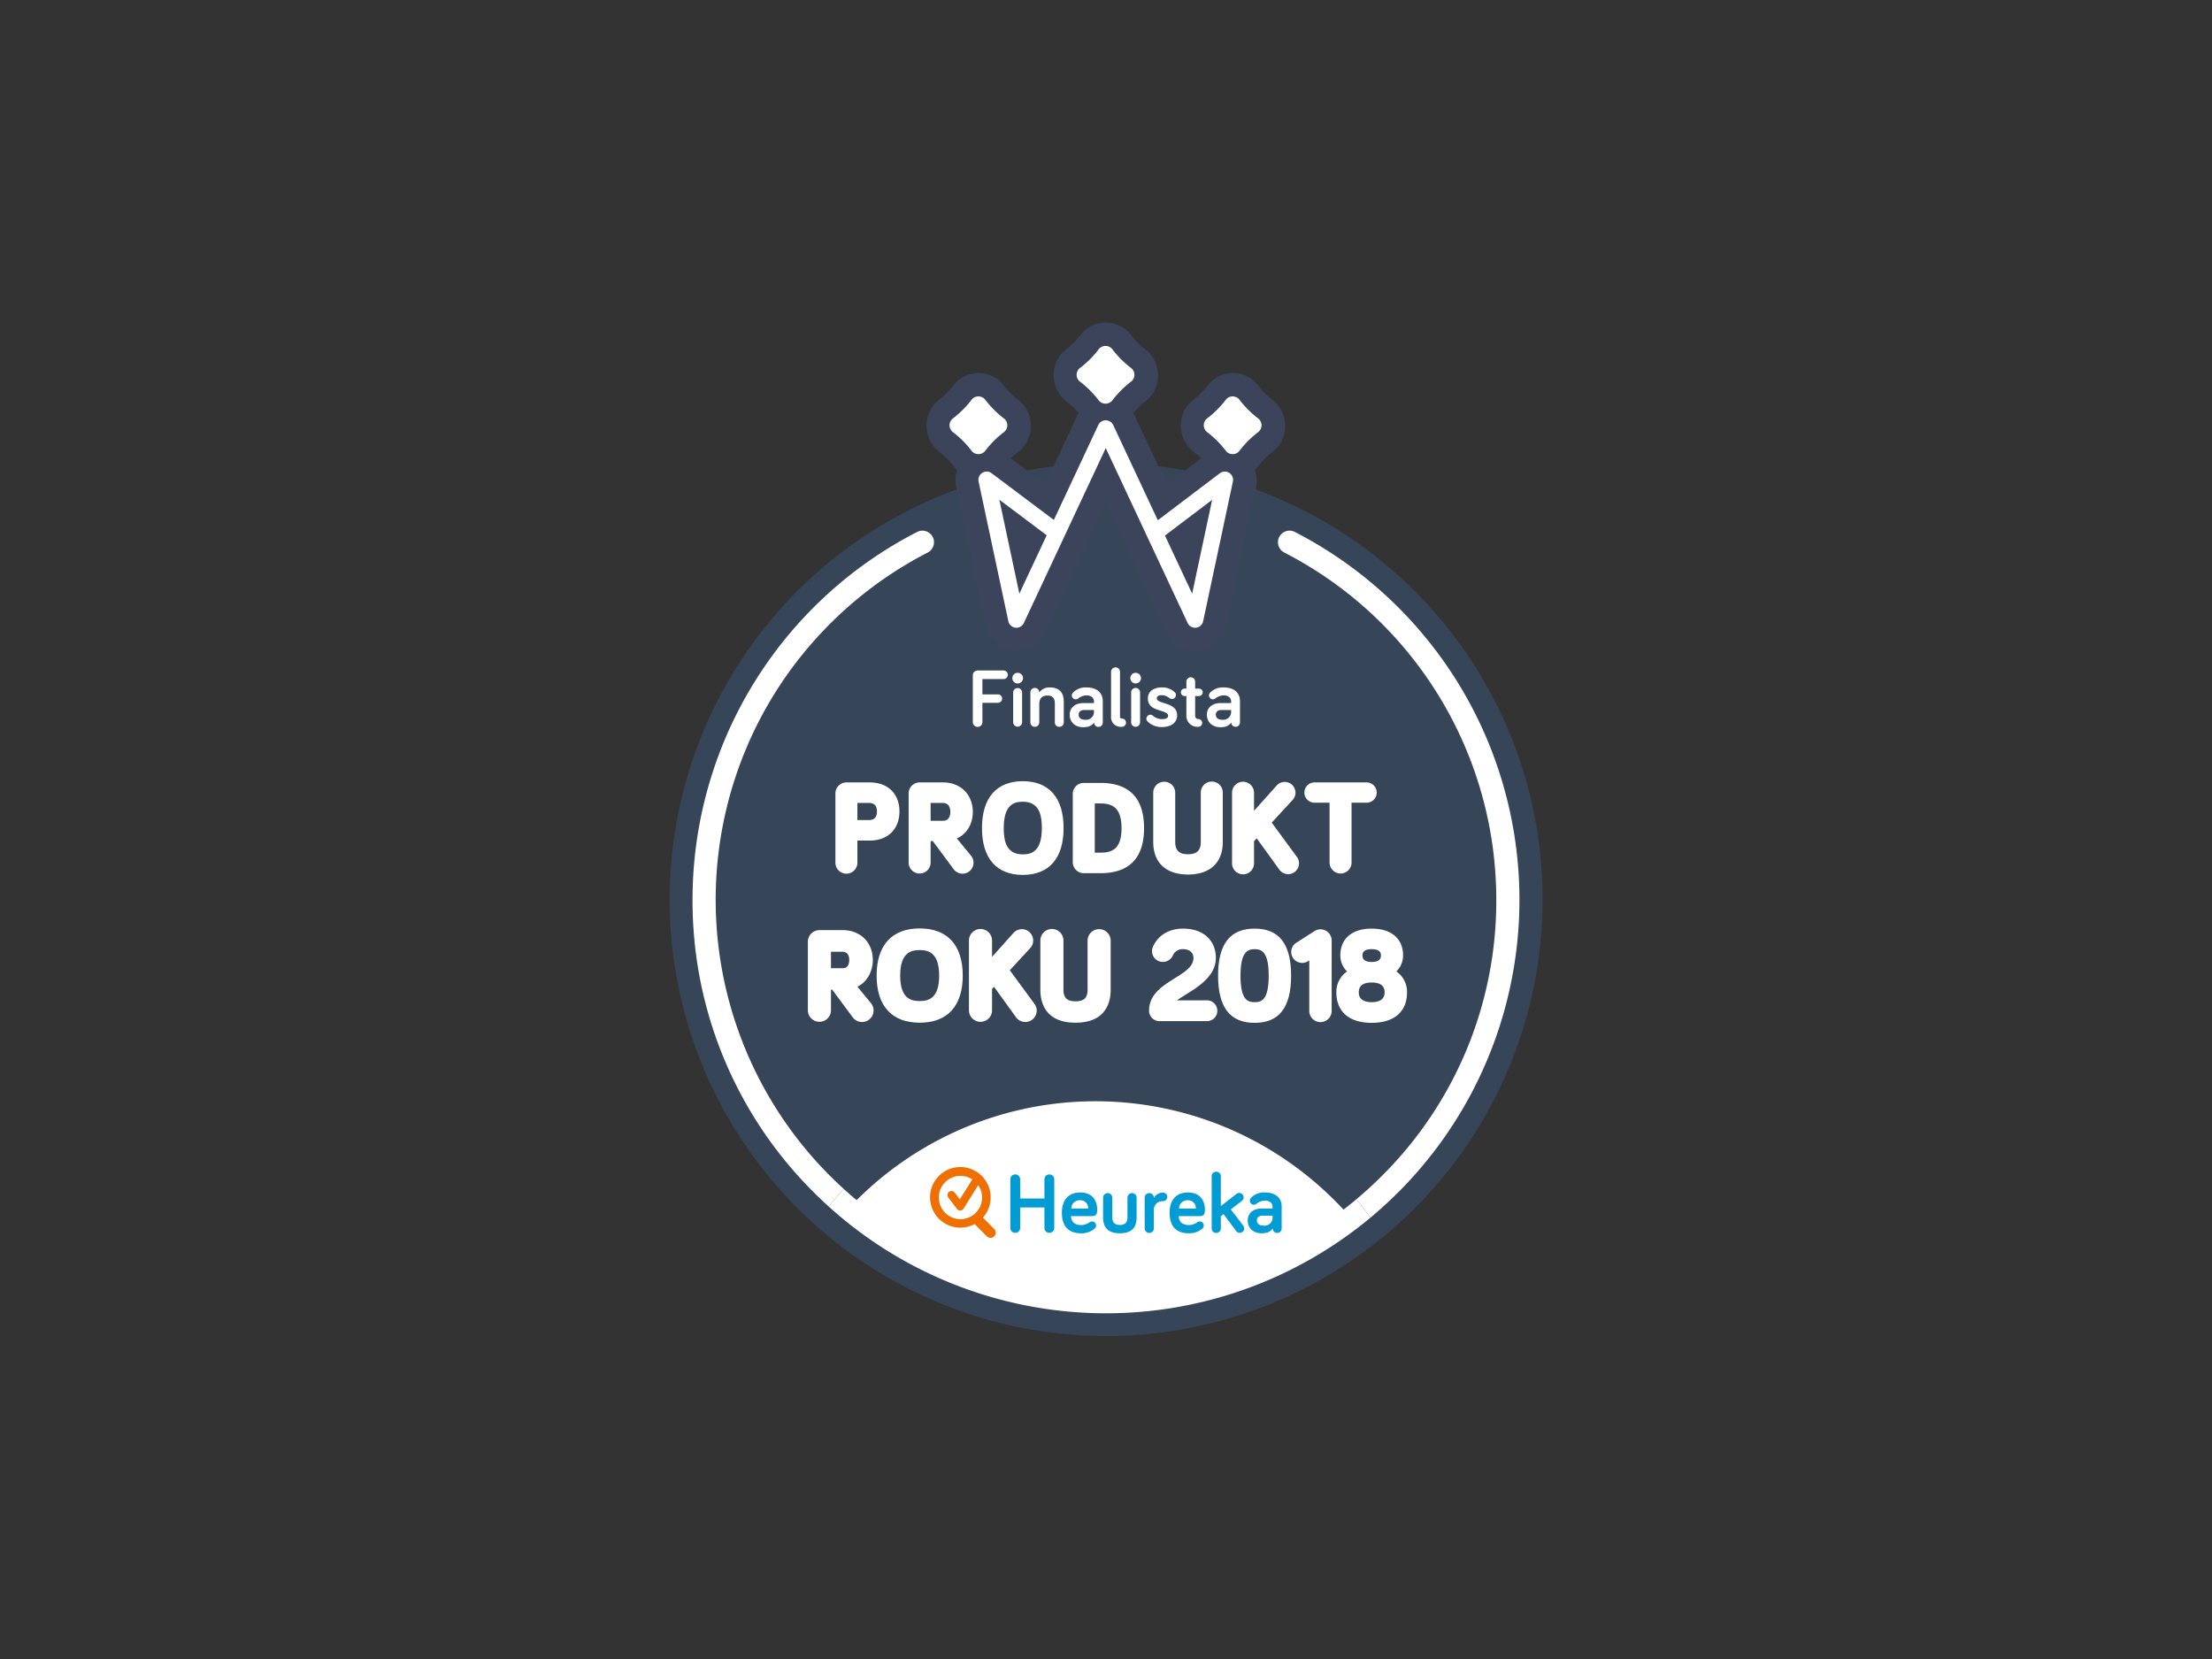 <svg id="Vrstva_2" data-name="Vrstva 2" xmlns="http://www.w3.org/2000/svg" viewBox="0 0 800 600"><rect x="0" y="0" width="800" height="600" fill="#333333" stroke="none"/><title>Logo-produktroku-2018-herueka-Finalista</title><g id="Element_Background"><path d="M545.5,263.963a158.44,158.44,0,0,0-84.027-84.027q-3.645-1.542-7.348-2.894l.139-.648a11.366,11.366,0,0,0-.5-6.37,12.705,12.705,0,0,0,1.612-1.786,28.823,28.823,0,0,1,4.549-4.549,11.508,11.508,0,0,0,0-18.8,28.775,28.775,0,0,1-4.549-4.548,11.509,11.509,0,0,0-18.8,0,28.836,28.836,0,0,1-4.55,4.55,11.508,11.508,0,0,0,0,18.8,25.741,25.741,0,0,1,2.7,2.457l-5.409,4.1q-5.232-.983-10.537-1.612l-8.41-17.963a11.307,11.307,0,0,0-.618-1.131,29.555,29.555,0,0,1,4.193-4.1,11.509,11.509,0,0,0,0-18.8,28.95,28.95,0,0,1-4.549-4.549,11.507,11.507,0,0,0-18.8,0,28.878,28.878,0,0,1-4.55,4.55,11.508,11.508,0,0,0,0,18.8,29.43,29.43,0,0,1,4.287,4.217,11.221,11.221,0,0,0-.548,1.014l-8.4,17.945q-5.3.621-10.532,1.6l-5.513-4.142a25.553,25.553,0,0,1,2.629-2.38,11.508,11.508,0,0,0,0-18.8,28.817,28.817,0,0,1-4.549-4.548,11.508,11.508,0,0,0-18.8,0,28.83,28.83,0,0,1-4.549,4.55,11.507,11.507,0,0,0,0,18.8,28.872,28.872,0,0,1,4.549,4.55,12.676,12.676,0,0,0,1.735,1.9,11.334,11.334,0,0,0-.46,6.257l.128.6q-3.773,1.374-7.491,2.945A157.864,157.864,0,1,0,545.5,263.963Z" style="fill:#374559"/></g><g id="Text_Produkt_Roku_2014"><path d="M314.584,282.97h-8.469a3.981,3.981,0,0,0-3.976,3.978V312a3.977,3.977,0,1,0,7.954,0V304h4.491c6.51,0,10.716-4.137,10.716-10.54C325.3,287.089,321.094,282.97,314.584,282.97Zm-.4,13.612h-4.092v-6.189h4.092c2.007,0,2.982,1.005,2.982,3.071C317.167,295.562,316.192,296.582,314.185,296.582Z" style="fill:#fff"/><path d="M351.281,309.6l-5.232-6.365.341-.167c3.405-1.658,5.437-5.183,5.437-9.428,0-6.283-4.424-10.672-10.76-10.672H332.6a3.982,3.982,0,0,0-3.978,3.978V312a3.978,3.978,0,0,0,7.955,0v-7.816h.768L345.01,314.5a3.988,3.988,0,0,0,7.084-2.5A3.913,3.913,0,0,0,351.281,309.6Zm-10.126-12.754h-4.578v-6.455h4.446c1.7,0,2.673,1.184,2.673,3.249C343.7,295.649,342.746,296.848,341.155,296.848Z" style="fill:#fff"/><path d="M369.905,282.527c-9.516,0-14.757,6.025-14.757,16.968,0,10.913,5.241,16.923,14.757,16.923s14.757-6.01,14.757-16.923C384.662,288.552,379.421,282.527,369.905,282.527Zm0,26.468c-6.108,0-6.891-5.077-6.891-9.5,0-8.46,3.682-9.544,6.891-9.544,6.107,0,6.891,5.1,6.891,9.544C376.8,307.915,373.114,309,369.905,309Z" style="fill:#fff"/><path d="M397.944,283.147h-5.985a3.982,3.982,0,0,0-3.977,3.977v24.7a3.983,3.983,0,0,0,3.977,3.978h5.985c10.494,0,15.815-5.486,15.815-16.3C413.759,288.648,408.438,283.147,397.944,283.147Zm0,25.226h-2.008v-17.8h2.008c3.8,0,7.683,1.059,7.683,8.924C405.627,307.3,401.934,308.373,397.944,308.373Z" style="fill:#fff"/><path d="M442.238,286.637a3.978,3.978,0,0,0-7.956,0V304.5c0,3.075-1.426,4.447-4.623,4.447s-4.623-1.372-4.623-4.447V286.637a3.978,3.978,0,0,0-7.955,0V304.5c0,7.487,4.584,11.781,12.578,11.781s12.579-4.294,12.579-11.781Z" style="fill:#fff"/><path d="M469.051,309.931l-9.118-12.419L467.5,289.3a3.819,3.819,0,0,0,1.023-2.622,3.893,3.893,0,0,0-3.888-3.89,3.949,3.949,0,0,0-2.914,1.314l-8.183,9.139V286.77a3.978,3.978,0,1,0-7.955,0v25.4a3.978,3.978,0,1,0,7.955,0v-7.95l.974-1.026,8.143,11.266a3.927,3.927,0,0,0,7.153-2.246A3.77,3.77,0,0,0,469.051,309.931Z" style="fill:#fff"/><path d="M494.184,282.97H475.476a3.668,3.668,0,1,0,0,7.335h5.376V312a3.978,3.978,0,0,0,7.955,0V290.305h5.377a3.668,3.668,0,1,0,0-7.335Z" style="fill:#fff"/></g><path d="M310.089,356.841c3.676-1.706,5.583-5.805,5.583-9.627,0-6.372-4.486-10.822-10.911-10.822h-8.405a4.182,4.182,0,0,0-4.177,4.177v24.864a4.178,4.178,0,0,0,8.355,0V357.9h.418l7.538,10.148a4.178,4.178,0,0,0,6.548-5.192Zm-5.24-6.675h-4.315v-5.948h4.183c2.109,0,2.424,1.877,2.424,3C307.141,348.1,306.918,350.166,304.849,350.166Z" style="fill:#fff"/><path d="M332.614,335.775c-10.044,0-15.575,6.063-15.575,17.072,0,10.98,5.531,17.027,15.575,17.027s15.575-6.047,15.575-17.027C348.189,341.838,342.658,335.775,332.614,335.775Zm0,26.272c-3.279,0-7.044-1.046-7.044-9.2,0-8.194,3.765-9.245,7.044-9.245s7.044,1.051,7.044,9.245C339.658,361,335.893,362.047,332.614,362.047Z" style="fill:#fff"/><path d="M365.207,350.9l7.378-8a4.017,4.017,0,0,0,1.079-2.761,4.088,4.088,0,0,0-7.148-2.712l-7.726,8.627v-5.827a4.178,4.178,0,1,0-8.355,0v25.216a4.178,4.178,0,0,0,8.355,0v-7.8l.713-.751,7.921,10.96a4.129,4.129,0,0,0,7.516-2.365,3.967,3.967,0,0,0-.8-2.414Z" style="fill:#fff"/><path d="M397.515,336.039a4.182,4.182,0,0,0-4.178,4.178v17.734c0,2.933-1.3,4.184-4.36,4.184s-4.359-1.251-4.359-4.184V340.217a4.178,4.178,0,1,0-8.355,0v17.734c0,4.453,1.652,11.923,12.714,11.923s12.715-7.47,12.715-11.923V340.217A4.182,4.182,0,0,0,397.515,336.039Z" style="fill:#fff"/><path d="M300.179,425.254A141.216,141.216,0,0,1,280.1,250.9a141.7,141.7,0,0,1,55.42-51.067,4.187,4.187,0,0,0-3.83-7.447,149.524,149.524,0,0,0-81.226,133.055,148.551,148.551,0,0,0,43.8,105.736q2.69,2.691,5.491,5.225,2.574-3.312,5.367-6.438Q302.6,427.673,300.179,425.254Z" style="fill:#fff"/><path d="M505.732,431.175A149.59,149.59,0,0,0,527,246.47a150.077,150.077,0,0,0-58.7-54.087,4.187,4.187,0,0,0-3.831,7.447,141.149,141.149,0,0,1,76.683,125.609,140.237,140.237,0,0,1-41.345,99.815q-4.473,4.475-9.274,8.485,2.662,3.236,5.1,6.652Q500.856,436.034,505.732,431.175Z" style="fill:#fff"/><path d="M400,427.6c32.877,0,61.766-1.358,78.425,24.308a141.9,141.9,0,0,0,12.11-9.116,122.217,122.217,0,0,0-185.419-3.777,142.32,142.32,0,0,0,16.456,12.9C338.231,426.243,367.122,427.6,400,427.6Z" style="fill:#fff"/><path d="M495.639,440.391q-2.436-3.417-5.1-6.652a141.9,141.9,0,0,1-12.11,9.116c-16.659-25.666-45.548-24.307-78.425-24.307s-61.77-1.355-78.428,24.313a142.32,142.32,0,0,1-16.456-12.9q-2.792,3.125-5.367,6.438a149.55,149.55,0,0,0,195.889,3.991Z" style="fill:#fff"/><g id="Logo_claim" data-name="Logo claim"><path d="M381.288,444.1a1.779,1.779,0,0,1-3.558,0V436.7h-8.775V444.1a1.779,1.779,0,0,1-3.558,0V426.52a1.779,1.779,0,1,1,3.558,0v6.933h8.775V426.52a1.779,1.779,0,1,1,3.558,0Z" style="fill:#009cd3"/><path d="M390.674,431.274c5.184,0,6.135,3.988,6.135,6.105,0,1.135,0,2.454-1.871,2.454H387.36c0,2.209,1.565,3.222,3.59,3.222a5.249,5.249,0,0,0,3.037-.952,1.651,1.651,0,0,1,.981-.337,1.44,1.44,0,0,1,1.442,1.442,1.533,1.533,0,0,1-.521,1.135,7.221,7.221,0,0,1-4.939,1.687c-4.264,0-6.9-2.3-6.9-7.424,0-4.693,2.455-7.332,6.627-7.332m-3.222,5.8h6.075a2.745,2.745,0,0,0-2.853-2.975,3,3,0,0,0-3.222,2.975" style="fill:#009cd3"/><path d="M402.269,433.115v7.147c0,1.412.491,2.762,2.761,2.762,2.24,0,2.73-1.35,2.73-2.762v-7.147a1.657,1.657,0,0,1,3.313,0v7.147c0,3.007-1.134,5.768-6.043,5.768-4.939,0-6.074-2.761-6.074-5.768v-7.147a1.657,1.657,0,0,1,3.313,0" style="fill:#009cd3"/><path d="M417.3,433.269a3.818,3.818,0,0,1,3.313-1.964,1.565,1.565,0,0,1,0,3.129,3.1,3.1,0,0,0-3.313,3.4v6.381a1.657,1.657,0,1,1-3.313,0V433.115a1.657,1.657,0,0,1,3.313,0Z" style="fill:#009cd3"/><path d="M429.632,431.274c5.184,0,6.135,3.988,6.135,6.105,0,1.135,0,2.454-1.872,2.454h-7.576c0,2.209,1.564,3.222,3.589,3.222a5.249,5.249,0,0,0,3.037-.952,1.651,1.651,0,0,1,.981-.337,1.44,1.44,0,0,1,1.442,1.442,1.533,1.533,0,0,1-.521,1.135,7.221,7.221,0,0,1-4.939,1.687c-4.265,0-6.9-2.3-6.9-7.424,0-4.693,2.455-7.332,6.627-7.332m-3.222,5.8h6.075a2.745,2.745,0,0,0-2.853-2.975,3,3,0,0,0-3.222,2.975" style="fill:#009cd3"/><path d="M447.086,445.232l-4.571-6.135-.981.767v4.417a1.6,1.6,0,0,1-1.657,1.6,1.581,1.581,0,0,1-1.656-1.6v-18.9a1.58,1.58,0,0,1,1.656-1.6,1.6,1.6,0,0,1,1.657,1.6v10.829l5.552-4.355a1.614,1.614,0,0,1,1.073-.4,1.583,1.583,0,0,1,1.6,1.594,1.616,1.616,0,0,1-.613,1.259l-4.019,3.067,4.51,5.921a1.649,1.649,0,0,1,.336.981,1.584,1.584,0,0,1-1.594,1.6,1.565,1.565,0,0,1-1.289-.645" style="fill:#009cd3"/><path d="M454.386,435.385a1.465,1.465,0,0,1-2.362-1.135,1.52,1.52,0,0,1,.4-1.012,6.439,6.439,0,0,1,5.031-1.963c3.8,0,6.074,1.871,6.074,5.122v7.854a1.626,1.626,0,1,1-3.251,0c-.829,1.319-2.179,1.779-4.019,1.779-3.006,0-5-1.872-5-4.632,0-2.853,2.3-4.326,4.97-4.326h4.019v-.552c0-1.381-1.013-2.3-2.792-2.3a5.071,5.071,0,0,0-3.068,1.166m5.86,5.123v-.859h-3.589c-1.35,0-2.086.644-2.086,1.749,0,1.165.828,1.871,2.546,1.871a2.9,2.9,0,0,0,3.129-2.761" style="fill:#009cd3"/><path d="M359.555,444.456l-4.09-4.09.005,0a10.958,10.958,0,1,0-2.991,2.339l4.416,4.416a1.881,1.881,0,1,0,2.66-2.66ZM339.54,433.094a7.82,7.82,0,0,1,12.1-6.549l-4.5,7.226-1.855-2.449a1.456,1.456,0,1,0-2.322,1.758l3.133,4.138a1.466,1.466,0,0,0,1.161.577h.066a1.456,1.456,0,0,0,1.171-.686l5.286-8.487a7.823,7.823,0,1,1-14.239,4.473Z" style="fill:#ef7001"/></g><path d="M427.9,337.344c6.491,0,10.338,3.635,10.338,9.09,0,9.356-15.529,12.948-15.529,16.85h13.74a2.262,2.262,0,1,1,0,4.523h-17.1a2.283,2.283,0,0,1-2.284-2.262c0-9.8,16.067-10.819,16.067-19.111,0-2.484-1.834-4.656-5.237-4.656a5.305,5.305,0,0,0-5.1,3.193,2.474,2.474,0,0,1-2.238,1.419A2.4,2.4,0,0,1,418.145,344a2.233,2.233,0,0,1,.222-1.02C419.8,339.738,422.979,337.344,427.9,337.344Z" style="fill:#fff"/><path d="M436.449,369.307h-17.1a3.778,3.778,0,0,1-3.784-3.762c0-5.936,4.909-9,9.242-11.707,3.662-2.287,6.825-4.263,6.825-7.4,0-1.917-1.467-3.156-3.737-3.156a3.822,3.822,0,0,0-3.748,2.339,3.983,3.983,0,0,1-3.591,2.273A3.909,3.909,0,0,1,416.645,344a3.718,3.718,0,0,1,.352-1.63c1.835-4.143,5.81-6.521,10.9-6.521,7.192,0,11.838,4.157,11.838,10.59,0,6.519-6.324,10.443-10.941,13.307-.913.567-2.156,1.338-3.118,2.043h10.77a3.762,3.762,0,1,1,0,7.523ZM427.9,340.278c4.423,0,6.737,3.1,6.737,6.156,0,4.8-4.188,7.42-8.237,9.949-4.026,2.514-7.83,4.889-7.83,9.162a.784.784,0,0,0,.784.762h17.1a.762.762,0,1,0,0-1.523h-15.24v-1.5c0-2.366,2.65-4.01,6.006-6.092,4.243-2.632,9.523-5.908,9.523-10.758,0-4.753-3.3-7.59-8.838-7.59-3.909,0-6.808,1.682-8.162,4.738a.779.779,0,0,0-.093.413.9.9,0,0,0,.916.895.971.971,0,0,0,.912-.62A6.8,6.8,0,0,1,427.9,340.278Z" style="fill:#fff"/><path d="M465.445,352.863c0,10.643-3.715,15.565-11.681,15.565-8.057,0-11.727-4.922-11.727-15.565,0-10.6,3.67-15.519,11.727-15.519C461.73,337.344,465.445,342.266,465.445,352.863Zm-5.1,0c0-7.716-1.969-11.085-6.578-11.085s-6.623,3.369-6.623,11.085c0,7.805,2.013,11.086,6.623,11.086S460.342,360.668,460.342,352.863Z" style="fill:#fff"/><path d="M453.764,369.928c-8.9,0-13.227-5.582-13.227-17.065,0-11.452,4.326-17.019,13.227-17.019,8.87,0,13.181,5.567,13.181,17.019C466.945,364.346,462.634,369.928,453.764,369.928Zm0-31.084c-7.168,0-10.227,4.192-10.227,14.019,0,9.859,3.059,14.065,10.227,14.065,8.971,0,10.181-7.11,10.181-14.065C463.945,340.438,458.5,338.844,453.764,338.844Zm0,26.605c-7.282,0-8.123-7.182-8.123-12.586s.841-12.585,8.123-12.585c7.241,0,8.078,7.183,8.078,12.585C461.842,358.723,460.924,365.449,453.764,365.449Zm0-22.171c-2.661,0-5.123,1.161-5.123,9.585,0,8.845,2.644,9.586,5.123,9.586,2.457,0,5.078-.741,5.078-9.586C458.842,344.439,456.4,343.278,453.764,343.278Z" style="fill:#fff"/><path d="M472.422,346.257a2.377,2.377,0,0,1-1.479.487,2.472,2.472,0,0,1-2.461-2.438,2.409,2.409,0,0,1,1.075-2.04L476,338.142a2.652,2.652,0,0,1,1.566-.533,2.568,2.568,0,0,1,2.551,2.528v25.5a2.551,2.551,0,0,1-5.1,0V344.527Z" style="fill:#fff"/><path d="M477.568,369.661a4.044,4.044,0,0,1-4.05-4.027V347.329l-.228.152a3.9,3.9,0,0,1-2.347.763A3.95,3.95,0,0,1,468.751,341l6.442-4.123a4.131,4.131,0,0,1,2.375-.769,4.044,4.044,0,0,1,4.051,4.028v25.5A4.044,4.044,0,0,1,477.568,369.661Zm-1.05-27.935v23.908a1.051,1.051,0,0,0,2.1,0v-25.5a1.067,1.067,0,0,0-1.051-1.028c-.249,0-.356.042-.765.3l-6.438,4.119a.921.921,0,0,0-.383.777.975.975,0,0,0,.961.938.876.876,0,0,0,.567-.179l.08-.056Z" style="fill:#fff"/><path d="M484.814,358.894c0-3.1,1.477-5.72,5.059-7.406a6.752,6.752,0,0,1-3.627-5.941c0-5.321,3.627-8.2,9.848-8.2s9.845,2.882,9.845,8.2a6.755,6.755,0,0,1-3.625,5.941c3.581,1.686,5.057,4.3,5.057,7.406,0,6.3-4.072,9.534-11.277,9.534S484.814,365.19,484.814,358.894Zm5.1,0c0,3.37,2.508,5.055,6.178,5.055s6.176-1.685,6.176-5.055c0-3.326-2.329-5.055-6.176-5.055S489.916,355.568,489.916,358.894Zm1.344-13.347c0,2.572,1.879,3.857,4.834,3.857s4.832-1.285,4.832-3.857c0-2.439-1.789-3.769-4.832-3.769S491.26,343.108,491.26,345.547Z" style="fill:#fff"/><path d="M496.094,369.928c-8.121,0-12.78-4.022-12.78-11.034a8.949,8.949,0,0,1,3.861-7.558,8.052,8.052,0,0,1-2.429-5.789c0-6.076,4.242-9.7,11.348-9.7s11.345,3.627,11.345,9.7a8.056,8.056,0,0,1-2.427,5.788,8.951,8.951,0,0,1,3.859,7.559C508.871,365.906,504.214,369.928,496.094,369.928Zm0-31.084c-3.809,0-8.348,1.163-8.348,6.7a5.254,5.254,0,0,0,2.829,4.616l2.654,1.4-2.717,1.279c-2.824,1.329-4.2,3.307-4.2,6.048,0,5.331,3.29,8.034,9.78,8.034s9.777-2.7,9.777-8.034c0-2.741-1.372-4.719-4.195-6.048l-2.714-1.279,2.65-1.4a5.254,5.254,0,0,0,2.827-4.616C504.439,340.007,499.9,338.844,496.094,338.844Zm0,26.605c-4.736,0-7.678-2.511-7.678-6.555,0-4.105,2.87-6.555,7.678-6.555s7.676,2.45,7.676,6.555C503.77,362.938,500.828,365.449,496.094,365.449Zm0-10.11c-3.1,0-4.678,1.2-4.678,3.555,0,2.938,2.544,3.555,4.678,3.555s4.676-.617,4.676-3.555C500.77,356.535,499.2,355.339,496.094,355.339Zm0-4.435c-3.907,0-6.334-2.052-6.334-5.357,0-3.25,2.427-5.269,6.334-5.269s6.332,2.019,6.332,5.269C502.426,348.852,500,350.9,496.094,350.9Zm0-7.626c-3.334,0-3.334,1.707-3.334,2.269,0,.583,0,2.357,3.334,2.357s3.332-1.774,3.332-2.357C499.426,344.985,499.426,343.278,496.094,343.278Z" style="fill:#fff"/><g id="Text_Finalist"><path d="M355.3,261.12a1.735,1.735,0,1,1-3.469,0v-16.9a1.736,1.736,0,0,1,1.737-1.735H362.9a1.555,1.555,0,1,1,0,3.109h-7.6v5.533h5.654a1.525,1.525,0,0,1,0,3.049H355.3Z" style="fill:#fff"/><path d="M366.127,245.3a1.929,1.929,0,1,1,3.857,0,1.929,1.929,0,0,1-3.857,0Zm3.53,15.942a1.616,1.616,0,0,1-3.231,0V250.413a1.616,1.616,0,0,1,3.231,0Z" style="fill:#fff"/><path d="M384.729,253.823V261.3a1.558,1.558,0,0,1-1.617,1.555A1.524,1.524,0,0,1,381.5,261.3v-6.879c0-1.7-.688-2.87-2.632-2.87-2.244,0-2.992,1.316-2.992,3.08V261.3a1.616,1.616,0,0,1-3.23,0V250.413a1.615,1.615,0,0,1,3.23,0,4.437,4.437,0,0,1,3.829-1.793C383.771,248.62,384.729,251.221,384.729,253.823Z" style="fill:#fff"/><path d="M389.931,252.628a1.428,1.428,0,0,1-2.3-1.108,1.492,1.492,0,0,1,.388-.986,6.28,6.28,0,0,1,4.9-1.914c3.708,0,5.923,1.825,5.923,5v7.655a1.585,1.585,0,1,1-3.169,0c-.809,1.286-2.123,1.735-3.92,1.735-2.929,0-4.872-1.824-4.872-4.517,0-2.779,2.242-4.216,4.844-4.216h3.919v-.538c0-1.346-.988-2.244-2.725-2.244A4.95,4.95,0,0,0,389.931,252.628Zm5.714,5v-.839h-3.5c-1.316,0-2.033.629-2.033,1.7,0,1.139.808,1.826,2.482,1.826A2.827,2.827,0,0,0,395.645,257.623Z" style="fill:#fff"/><path d="M405.064,242.937v16.39a.576.576,0,0,0,.568.536,1.5,1.5,0,1,1,0,2.992,3.474,3.474,0,0,1-3.8-3.829V242.937a1.617,1.617,0,0,1,3.233,0Z" style="fill:#fff"/><path d="M408.8,245.3a1.929,1.929,0,1,1,3.857,0,1.929,1.929,0,0,1-3.857,0Zm3.529,15.942a1.616,1.616,0,0,1-3.232,0V250.413a1.616,1.616,0,0,1,3.232,0Z" style="fill:#fff"/><path d="M418.371,252.567c0,2.214,7.357,1.2,7.357,6.132,0,2.812-2.392,4.247-5.473,4.247a7.131,7.131,0,0,1-5.294-2.094,1.389,1.389,0,0,1-.358-.928,1.458,1.458,0,0,1,1.436-1.436,1.406,1.406,0,0,1,.925.358,4.925,4.925,0,0,0,3.291,1.227c1.347,0,2.212-.357,2.212-1.194,0-2.424-7.326-1.167-7.326-6.251,0-2.693,2.244-4.008,5-4.008a6.433,6.433,0,0,1,4.844,1.853,1.3,1.3,0,0,1,.3.9,1.453,1.453,0,0,1-1.435,1.435,1.617,1.617,0,0,1-1.017-.418,4.325,4.325,0,0,0-2.691-.957C419.028,251.431,418.371,251.82,418.371,252.567Z" style="fill:#fff"/><path d="M429.075,246.525a1.585,1.585,0,1,1,3.17,0v2.513h1.346a1.347,1.347,0,1,1,0,2.693h-1.346v7.237a1.1,1.1,0,0,0,1.138,1.077,1.405,1.405,0,1,1,0,2.81,3.961,3.961,0,0,1-4.308-4.067v-7.057h-.687a1.347,1.347,0,0,1,0-2.693h.687Z" style="fill:#fff"/><path d="M439.541,252.628a1.427,1.427,0,0,1-2.3-1.108,1.489,1.489,0,0,1,.39-.986,6.271,6.271,0,0,1,4.905-1.914c3.709,0,5.921,1.825,5.921,5v7.655a1.585,1.585,0,1,1-3.17,0c-.809,1.286-2.125,1.735-3.918,1.735-2.933,0-4.876-1.824-4.876-4.517,0-2.779,2.244-4.216,4.844-4.216h3.919v-.538c0-1.346-.986-2.244-2.72-2.244A4.971,4.971,0,0,0,439.541,252.628Zm5.714,5v-.839h-3.5c-1.316,0-2.033.629-2.033,1.7,0,1.139.806,1.826,2.484,1.826A2.825,2.825,0,0,0,445.255,257.623Z" style="fill:#fff"/></g><g id="Element_Icon"><path d="M459.833,144.331a29.072,29.072,0,0,1-4.549-4.548,11.5,11.5,0,0,0-18.8,0,28.806,28.806,0,0,1-4.552,4.55,11.506,11.506,0,0,0,0,18.8,25.7,25.7,0,0,1,2.7,2.456l-12.633,9.566-11.723-25.042a10.744,10.744,0,0,0-.62-1.132,29.828,29.828,0,0,1,4.192-4.1,11.5,11.5,0,0,0,0-18.8,28.9,28.9,0,0,1-4.548-4.549,11.51,11.51,0,0,0-18.8,0,28.7,28.7,0,0,1-4.547,4.551,11.5,11.5,0,0,0,0,18.8,29.515,29.515,0,0,1,4.284,4.217c-.194.329-.382.663-.546,1.015L378.01,175.087l-12.752-9.578a25.447,25.447,0,0,1,2.63-2.38,11.508,11.508,0,0,0,0-18.8,28.769,28.769,0,0,1-4.548-4.548,11.507,11.507,0,0,0-18.8,0,28.878,28.878,0,0,1-4.55,4.55,11.508,11.508,0,0,0,0,18.8,28.914,28.914,0,0,1,4.55,4.549,12.567,12.567,0,0,0,1.733,1.9,11.325,11.325,0,0,0-.459,6.257l5.387,25.3c1.347,6.325,2.695,12.65,3.706,17.4l1.227,5.743c.267,1.251.428,2.01.556,2.527l-.008,0c.03.111.06.223.093.334.06.218.113.384.169.537a11.354,11.354,0,0,0,21.024,1.11l22.025-47.051,22.026,47.053a11.405,11.405,0,0,0,10.294,6.548,11.346,11.346,0,0,0,10.74-7.686c.053-.147.1-.307.16-.513.032-.109.06-.219.089-.33h0c.123-.513.285-1.271.556-2.531l1.225-5.743c1.012-4.746,2.359-11.074,3.707-17.4l5.387-25.3a11.336,11.336,0,0,0-.5-6.369,12.642,12.642,0,0,0,1.613-1.785,28.95,28.95,0,0,1,4.549-4.549,11.5,11.5,0,0,0,0-18.8Z" style="fill:#3b445a"/><path d="M454.761,151.129a36.488,36.488,0,0,1-6.281-6.28,3.15,3.15,0,0,0-5.351,0,36.642,36.642,0,0,1-6.283,6.28,3.152,3.152,0,0,0,0,5.351,36.672,36.672,0,0,1,6.283,6.279,3.15,3.15,0,0,0,5.351,0,36.518,36.518,0,0,1,6.281-6.279A3.15,3.15,0,0,0,454.761,151.129Z" style="fill:#fff"/><path d="M390.875,138.23a36.607,36.607,0,0,1,6.278,6.279,3.153,3.153,0,0,0,5.354,0,36.548,36.548,0,0,1,6.28-6.279,3.154,3.154,0,0,0,0-5.353,36.488,36.488,0,0,1-6.28-6.281,3.155,3.155,0,0,0-5.354,0,36.548,36.548,0,0,1-6.278,6.281A3.149,3.149,0,0,0,390.875,138.23Z" style="fill:#fff"/><path d="M356.533,162.761a36.465,36.465,0,0,1,6.279-6.278,3.151,3.151,0,0,0,0-5.354,36.548,36.548,0,0,1-6.279-6.28,3.15,3.15,0,0,0-5.351,0,36.63,36.63,0,0,1-6.281,6.28,3.153,3.153,0,0,0,0,5.354,36.548,36.548,0,0,1,6.281,6.278A3.152,3.152,0,0,0,356.533,162.761Z" style="fill:#fff"/><path d="M444.578,171.017a2.994,2.994,0,0,0-3.41.142l-22.435,16.989-16.111-34.415a2.99,2.99,0,0,0-5.418,0l-16.065,34.316-22.5-16.9a2.988,2.988,0,0,0-4.718,3.014s10.767,50.58,10.787,50.617a2.977,2.977,0,0,0,5.59.525l29.611-63.253,29.611,63.253a2.979,2.979,0,0,0,5.592-.525c.018-.037,10.785-50.617,10.785-50.617A2.994,2.994,0,0,0,444.578,171.017ZM368.662,214.7l-7.227-33.969,17.112,12.854Zm62.5,0-9.836-21.009,17.055-12.916Z" style="fill:#fff"/></g></svg>